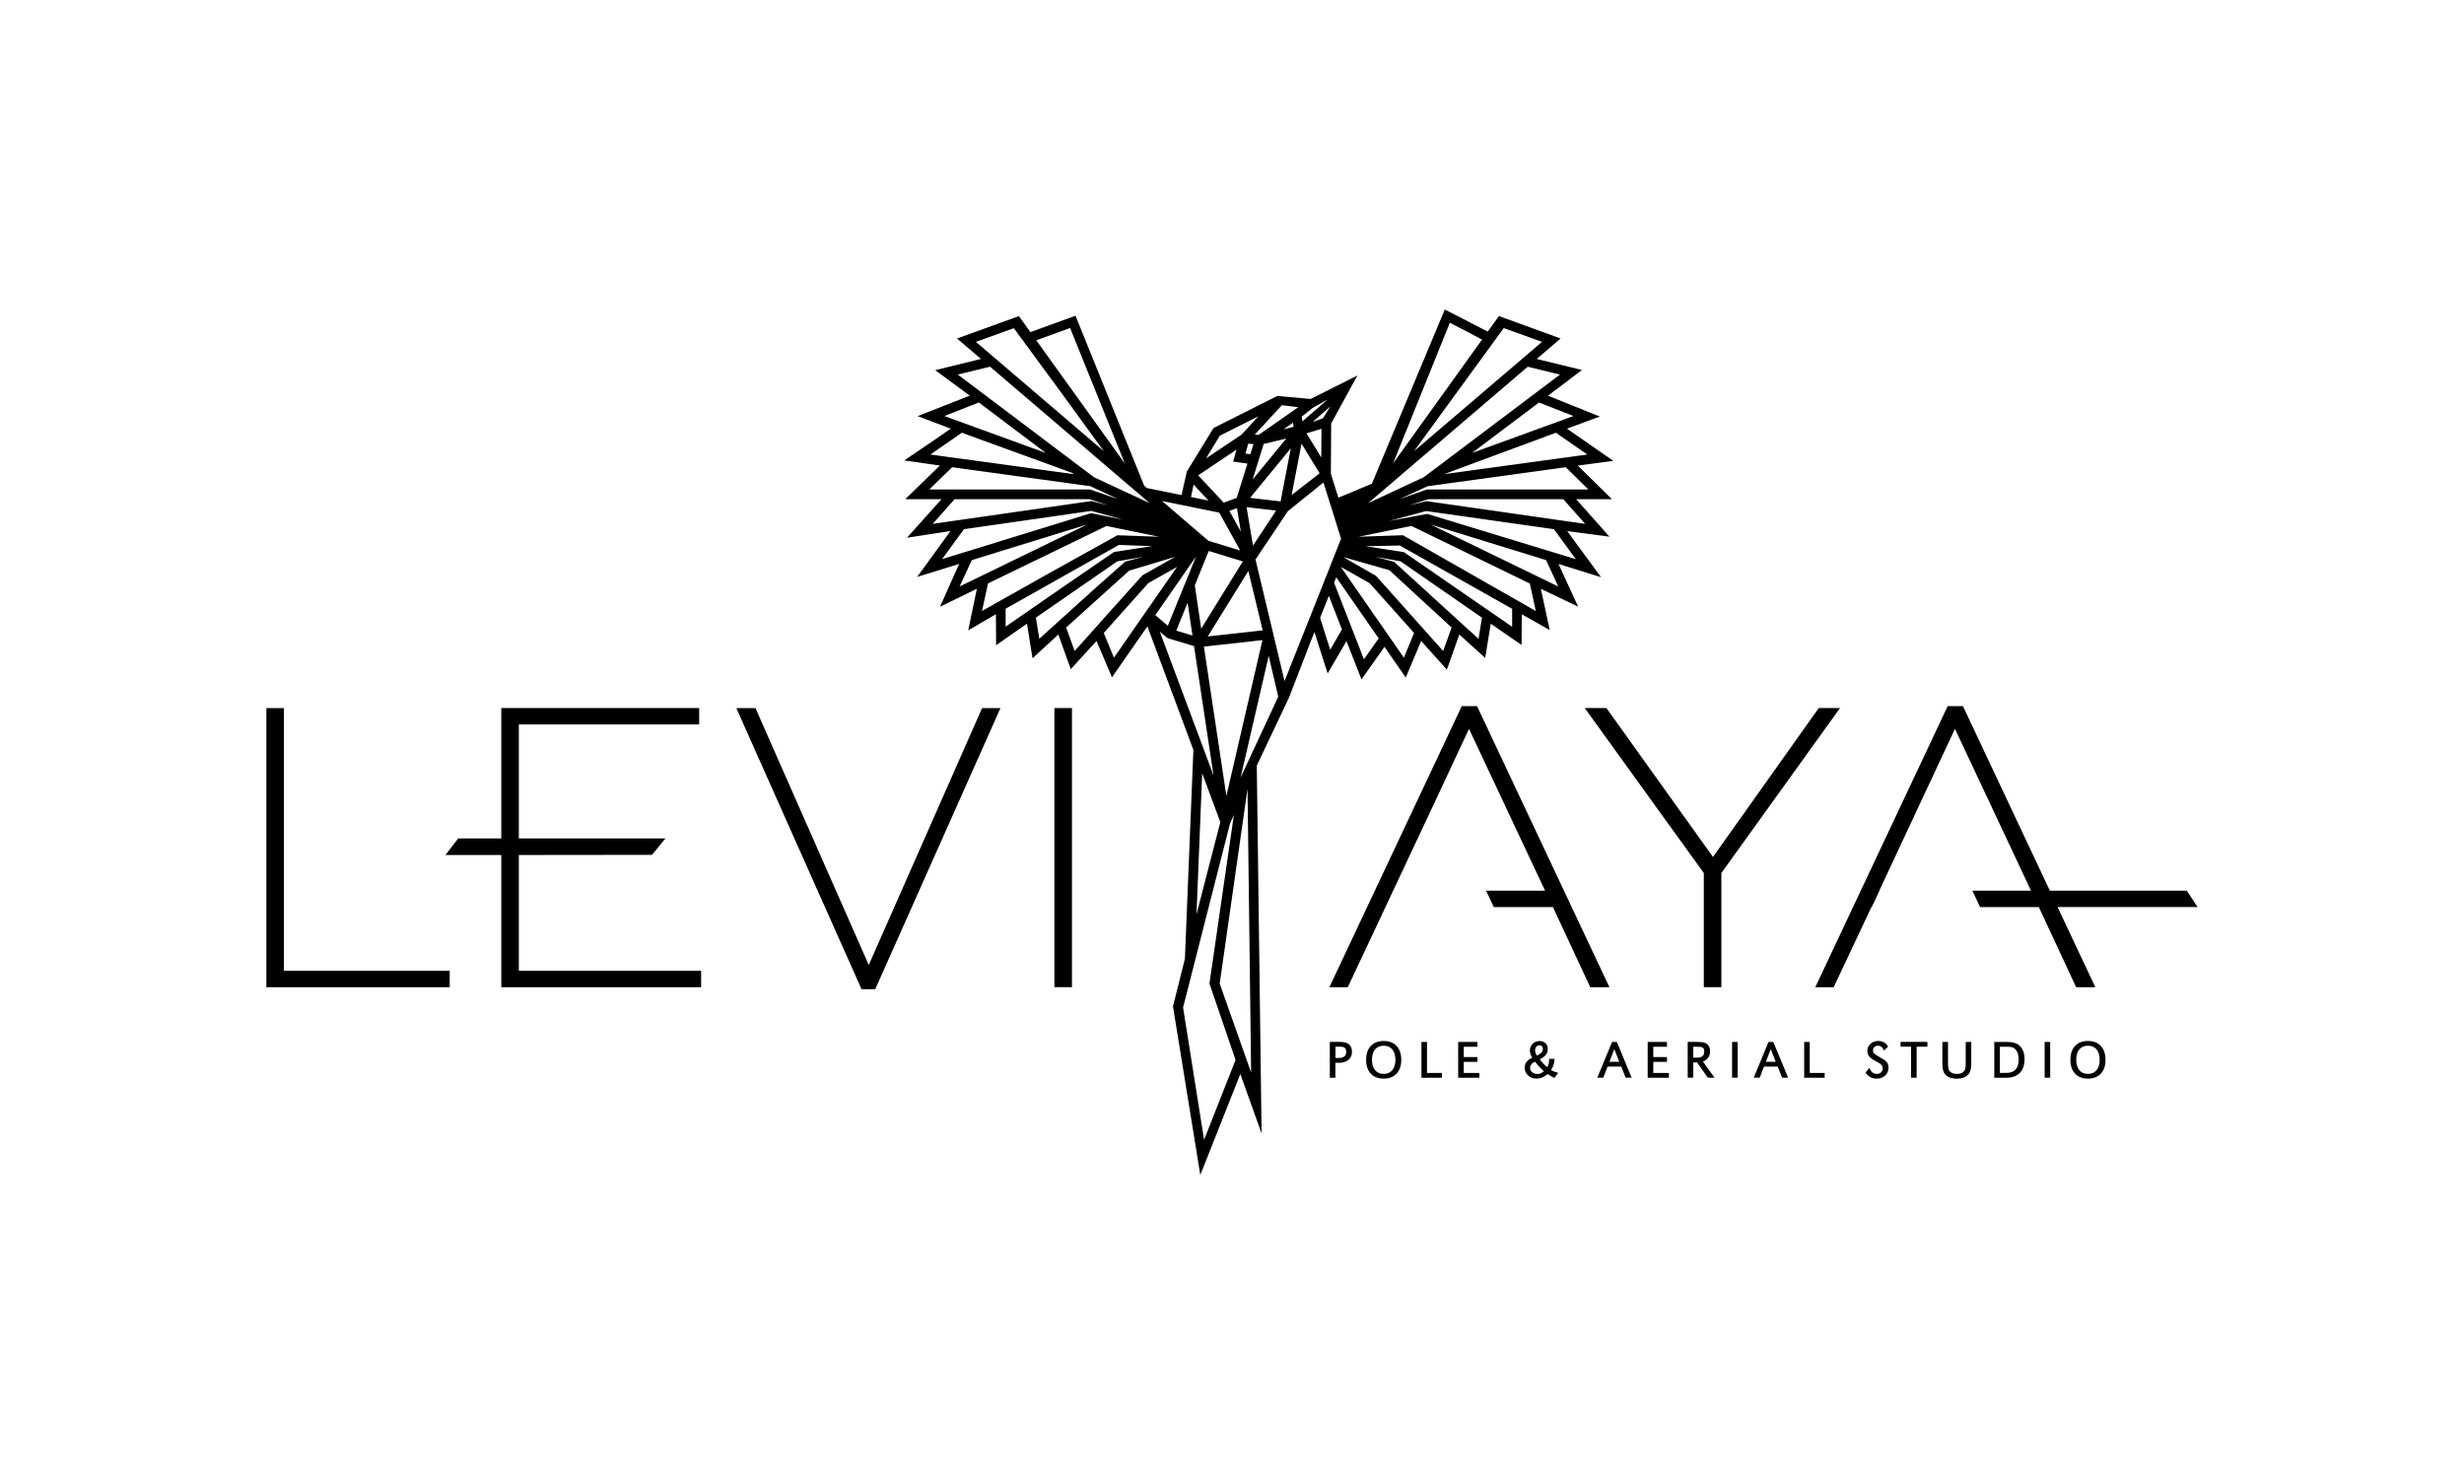 <?xml version="1.0" encoding="UTF-8"?> <!-- Generator: Adobe Illustrator 24.0.1, SVG Export Plug-In . SVG Version: 6.00 Build 0) --> <svg xmlns="http://www.w3.org/2000/svg" xmlns:xlink="http://www.w3.org/1999/xlink" version="1.1" id="Layer_1" x="0px" y="0px" viewBox="0 0 661.55 398.64" style="enable-background:new 0 0 661.55 398.64;" xml:space="preserve"> <style type="text/css"> .st0{fill-rule:evenodd;clip-rule:evenodd;fill:#EF81AE;} .st1{fill-rule:evenodd;clip-rule:evenodd;fill:#FFFFFF;} .st2{fill-rule:evenodd;clip-rule:evenodd;} </style> <g> <path class="st2" d="M76.23,260.71h44.51v4.4H71.52v-74.96h4.71V260.71z M134.59,229.6h-15l3.43-4.44h11.57v-35.02h53.13v4.4H139.3 v30.62h39.35l-3.59,4.4l-35.76,0.04v31.11h48.94v4.4h-53.65V229.6z M233.25,259.14l30.43-68.99h4.93l-33.62,75.49h-3.68 l-33.62-75.49h5.14L233.25,259.14z M283.1,190.14h4.71v74.96h-4.71V190.14z M545.3,239.19l-20.42-43.46l-20.32,43.46h0.05 l-2.07,4.4h-0.09l-10.13,21.52h-4.94l35.55-75.49h4.09l23.34,49.57h36.77l2.89,4.39h-37.59l10.14,21.53h-5.15l-10.02-21.52h-15.78 l-2.06-4.4H545.3z M457.45,234.45l-31.97-44.31h5.82l28.61,39.99l28.4-39.99h5.71l-31.86,44.31v30.65h-4.71V234.45z M416.94,243.59 h-15.88l-2.06-4.4h15.83l-20.42-43.46l-8.92,19.09l-23.63,50.29h-4.94l35.55-75.49h4.09l35.55,75.49h-5.15L416.94,243.59z M361.89,163.63C361.89,163.63,361.88,163.63,361.89,163.63c-0.01,0-0.01,0-0.01,0C361.88,163.63,361.88,163.63,361.89,163.63z M361.89,163.63C361.89,163.63,361.88,163.63,361.89,163.63c-0.01,0-0.01,0-0.01,0C361.88,163.63,361.88,163.63,361.89,163.63 M288.76,84.79l16.76,41.5c0.56,1.38,1.11,2.76,1.67,4.14c0.24,0.21,0.49,0.42,0.73,0.63c2.15,0.42,4.29,0.87,6.44,1.31l2.86,0.58 l1.43-6.33l7.17-11.68l17.15-8.61l8.92,0.81l12.56-6.3l-7.05,12.88l-0.08,13.51l2.02,6.43c0.01,0,0.02-0.01,0.03-0.01l8.97-3.76 l19.57-46.77l11.53,5.93l3-4.17l16.56,6.02l-6.41,5.5l12.15,2.96l-9.12,6.9l13.9,5.6l-8.81,3.26c0.05,0.03,0.1,0.07,0.15,0.1 l12.3,8.54l-9.54,1.27l9.17,9.02l-9.61,0.01l8.94,10.06l-11.34-1.5c0.61,0.83,1.21,1.66,1.82,2.49l7.27,9.9l-11.44-3.57l5.28,11.47 l-10.01-4.79l2.38,11.07l-7.5-4.23l-0.06,8.24l-8.28-5.71c-0.5,3.06-1,6.12-1.48,9.19l-6.95-6.28l-3.34,9.42l-6.91-7.69l-4.13,9.82 l-5.71-8.25l-6.18,8.74l-4.03-10.27l-5.05,8.67l-3.56-11.12l-6.84,17.65l-8.63,18.23l1.29,98.78l-5.71-15.96l-10.74,27.11 l-7.34-45.27l3.17-12.65c0.01-0.03,0.02-0.07,0.03-0.1l2.28-56.14c-0.11-0.28-0.21-0.57-0.32-0.85l-12.03-32.31 c-0.31,0.45-0.62,0.89-0.93,1.34l-8.58,12.33l-4.15-9.75l-6.91,7.57l-3.34-9.31l-6.93,6.39l-1.49-9.3l-8.29,5.79l-0.05-8.33 l-7.44,4.35l2.33-11.18l-9.9,4.84l3.99-8.96c0.39-0.85,0.78-1.7,1.17-2.55l-11.29,3.49l8.69-11.98c0.08-0.11,0.16-0.23,0.25-0.34 l-11.68,1.79l9.29-10.35l-9.76,0l9.32-9.03l-9.56-1.38l7.78-5.28c1.56-1.08,3.12-2.17,4.69-3.25l-8.89-3.36l13.59-5.34 c0.13-0.05,0.27-0.1,0.4-0.16l-9.27-6.84l10.7-2.63c0.53-0.13,1.06-0.26,1.6-0.39c-0.12-0.1-0.24-0.21-0.37-0.31l-6.09-5.17 l16.63-6.02l1.83,2.55c0.42,0.58,0.84,1.16,1.25,1.75c0.11-0.04,0.22-0.08,0.33-0.12L288.76,84.79z M426.18,122.06l-8.44-5.85 c-0.01,0-0.02,0.01-0.03,0.01l-30,11.11L426.18,122.06z M413.2,108.09l-17.82,13.43c-0.05,0.04-0.11,0.08-0.16,0.12l27.24-9.92 L413.2,108.09z M403.73,88.11l-24.07,33.04l34.36-29.35L403.73,88.11z M397.92,91.18l-8.65-4.51c-0.07,0.17-0.15,0.35-0.22,0.52 l-15.03,37.26L397.92,91.18z M382.28,128.14l36.56-27.55l-8.67-2.1l-42.83,36.62L382.28,128.14z M357.19,109.14l-4.79,4.2l2.8-1.03 L357.19,109.14z M324.54,147.96c-0.14,0.32-0.28,0.65-0.41,0.97c0,0.01,0,0.01-0.01,0.02l-3.33,8.25l1.46,9.84 c0.09,0.59,0.17,1.18,0.26,1.77c1.11-1.79,2.22-3.59,3.33-5.38l4.01-6.47c1.11-1.79,2.22-3.58,3.33-5.38 c0.17-0.27,0.34-0.54,0.5-0.81L324.54,147.96z M320.16,170.66c-0.41-2.74-0.81-5.47-1.22-8.21c-0.03-0.19-0.06-0.39-0.09-0.58 c-0.1,0.24-0.19,0.48-0.29,0.72c-0.77,1.89-1.54,3.78-2.31,5.67c-0.15,0.36-0.3,0.73-0.45,1.09 C317.26,169.79,318.71,170.23,320.16,170.66z M339.02,169.28c-0.09-0.35-0.17-0.71-0.26-1.06l-2.66-10.99 c-0.31-1.3-0.63-2.6-0.94-3.9c-0.03,0.04-0.05,0.09-0.08,0.13c-1.16,1.88-2.32,3.75-3.49,5.63c-1.34,2.16-2.67,4.32-4.01,6.47 c-1.11,1.79-2.21,3.57-3.32,5.36L339.02,169.28z M323.24,173.64c0.02,0.2,0.05,0.4,0.08,0.59c1.98,13.17,3.97,26.34,5.95,39.52 c3.23-13.95,6.45-27.9,9.68-41.85l-0.55,0.06L323.24,173.64z M336.41,146.53l6.21-9.42c-2.65-0.31-5.3-0.61-7.94-0.92 c0.01,0.05,0.02,0.11,0.03,0.16c0.46,2.75,0.92,5.49,1.38,8.24C336.2,145.24,336.31,145.89,336.41,146.53z M333.15,142.75 c-0.15-0.88-0.29-1.75-0.44-2.63c-0.2-1.22-0.41-2.44-0.61-3.66c-0.67,0.25-1.35,0.49-2.02,0.74c0.06,0.11,0.12,0.22,0.18,0.33 C331.22,139.27,332.18,141.01,333.15,142.75z M346.56,120.39l-10.91,13.28c-0.01,0.01-0.01,0.02-0.02,0.03 c2.73,0.32,5.46,0.63,8.19,0.95L346.56,120.39z M336.32,128.76l9.03-10.99c-2.02,0.48-4.05,0.97-6.07,1.45L336.32,128.76z M335.7,121.98c0.28-0.9,0.56-1.81,0.84-2.71l-1.41-0.14c-0.25,0.89-0.49,1.78-0.74,2.67C334.83,121.86,335.26,121.92,335.7,121.98 z M344.61,115.28c0.9-0.22,1.81-0.43,2.71-0.65l-0.19-1.11C346.29,114.11,345.45,114.69,344.61,115.28z M346.79,132.93l7.52-5.83 c-0.1-0.16-0.19-0.31-0.29-0.47l-4.58-7.48L346.79,132.93z M354.75,122.85l0.04-7.7c-1.34,0.41-2.67,0.81-4.01,1.22 c0.01,0.01,0.01,0.02,0.02,0.03l3.89,6.36C354.71,122.78,354.73,122.82,354.75,122.85z M349.49,111.88l0.19,1.26l6.77-5.85 l-4.03,2.27L349.49,111.88z M344.17,108.81l-7.28,7.89l1.04,0.08l10.65-7.43C347.11,109.17,345.64,108.99,344.17,108.81z M323.81,123.1l9.53-6.39l4.46-4.84c0.03-0.03,0.05-0.05,0.08-0.08L327.5,117L323.81,123.1z M321.69,127.65l6.87,7.33l3.48-1.27 l2.88-9.22l-3.83-0.54l0.89-3.2L321.69,127.65z M319.77,133.47c1.57,0.32,3.13,0.64,4.7,0.95l-4.01-4.28 C320.23,131.25,320,132.36,319.77,133.47z M327.35,137.66l-15.36-3.12c0.18,0.16,0.37,0.31,0.55,0.47l11.9,10.21l7.59,2.32 l0.95,0.29L327.35,137.66z M287.31,88.08c-0.12,0.04-0.23,0.08-0.35,0.13l-8.73,3.17c1.07,1.5,2.15,2.99,3.22,4.49 c1.39,1.93,2.78,3.87,4.17,5.8c1.49,2.07,2.98,4.15,4.47,6.22c1.48,2.06,2.96,4.13,4.45,6.19c1.35,1.87,2.69,3.75,4.04,5.62 c1.1,1.54,2.21,3.07,3.31,4.61c0.03,0.04,0.06,0.09,0.1,0.13L287.31,88.08z M289.71,115.48c1.95,1.67,3.9,3.33,5.85,5 c0.26,0.22,0.52,0.45,0.79,0.67c-3.68-5.06-7.36-10.13-11.05-15.19L272.2,88.13l-7.71,2.79c-0.82,0.3-1.64,0.6-2.47,0.89 c0.04,0.04,0.09,0.08,0.13,0.11L289.71,115.48z M308.65,135.1c-0.68-0.58-1.35-1.16-2.03-1.74c-0.1-0.06-0.19-0.14-0.26-0.23 c-0.83-0.71-1.66-1.42-2.49-2.13c-0.31-0.27-0.62-0.53-0.94-0.8l-0.01-0.01c-0.58-0.49-1.15-0.98-1.72-1.47 c-0.58-0.49-1.15-0.98-1.73-1.48c-0.64-0.55-1.28-1.1-1.93-1.65c-1.69-1.45-3.38-2.89-5.07-4.34c-2-1.71-4-3.42-6-5.13 l-12.82-10.96c-0.44-0.37-0.88-0.75-1.32-1.12c-2.17-1.85-4.33-3.7-6.5-5.56c-0.28,0.07-0.56,0.14-0.84,0.2 c-2.15,0.52-4.29,1.04-6.44,1.56c-0.47,0.11-0.93,0.23-1.4,0.34c0.44,0.33,0.87,0.66,1.31,0.99l15.52,11.7 c2.1,1.58,4.19,3.16,6.29,4.74c0.61,0.46,1.23,0.92,1.84,1.39c1.13,0.85,2.26,1.7,3.38,2.55c1.25,0.94,2.5,1.88,3.75,2.83 l0.38,0.28l2.56,1.93c0.39,0.3,0.79,0.59,1.18,0.89c0,0,0,0,0,0c0.13,0.1,0.27,0.2,0.4,0.3c0,0,0,0,0,0 c0.04,0.02,0.08,0.03,0.12,0.05c0.45,0.21,0.9,0.42,1.35,0.63c0.01,0,0.02,0.01,0.03,0.01c2.68,1.25,5.37,2.5,8.05,3.75 C305.11,133.45,306.88,134.27,308.65,135.1z M280.79,121.64l-17.71-13.35l-0.27-0.21c-0.33,0.13-0.66,0.26-0.98,0.39 c-2.36,0.93-4.72,1.85-7.09,2.78c-0.4,0.16-0.79,0.31-1.19,0.47c0.5,0.18,1.01,0.37,1.51,0.55L280.79,121.64z M249.82,122.06 c0.83,0.11,1.66,0.23,2.49,0.34c3.6,0.49,7.21,0.99,10.81,1.48c0.64,0.09,1.29,0.18,1.93,0.26l11.16,1.53 c2.4,0.33,4.81,0.66,7.21,0.99c1.64,0.22,3.27,0.45,4.91,0.67c-0.04-0.03-0.08-0.06-0.12-0.09c-0.12-0.09-0.24-0.16-0.35-0.25 c-0.46-0.15-0.9-0.34-1.35-0.5c-0.18-0.06-0.36-0.13-0.54-0.19l-2.66-0.97c-3.22-1.17-6.43-2.34-9.65-3.51l-15.41-5.61 c-0.31,0.21-0.61,0.42-0.92,0.63l-6.32,4.38C250.63,121.5,250.23,121.78,249.82,122.06z M255.63,125.47 c-0.21,0.21-0.43,0.42-0.64,0.62c-1.59,1.56-3.18,3.12-4.77,4.67c-0.23,0.23-0.47,0.46-0.7,0.69h6.15c0.49-0.04,0.95,0,1.44,0 h31.51c1.34,0,2.68-0.03,4.03,0l7.59,2.6l-7.51-3.49l-30.76-4.22c-1.52-0.21-3.05-0.42-4.57-0.63 C256.81,125.63,256.22,125.55,255.63,125.47z M252.93,150.15c0.28-0.09,0.56-0.17,0.84-0.26c1.77-0.55,3.54-1.09,5.31-1.64v0 l0.67-0.2c0.34-0.1,0.68-0.21,1.02-0.31l4.24-1.31l3.68-1.14c1.29-0.4,2.58-0.8,3.87-1.19c3.33-1.03,6.66-2.06,10-3.08 c0.45-0.14,0.91-0.28,1.36-0.42c0.33-0.1,0.67-0.21,1-0.31c0.41-0.13,0.81-0.25,1.22-0.38c1.29-0.4,2.58-0.8,3.87-1.19 c0.03-0.01,0.07-0.02,0.1-0.03c0.73-0.22,1.45-0.47,2.18-0.68c0.27-0.1,0.54-0.17,0.83-0.17l8.4,1.68l-8.53-2.32c0,0,0,0,0,0 c-0.05,0.01-0.1,0.01-0.15,0.02c-0.97,0.14-1.94,0.28-2.91,0.42c-0.95,0.14-1.9,0.27-2.85,0.41c-2.92,0.42-5.84,0.84-8.75,1.26 c-2.65,0.38-5.31,0.76-7.96,1.14c-0.71,0.1-1.42,0.2-2.13,0.31c-0.08,0.01-0.16,0.02-0.24,0.03c-2.2,0.32-4.4,0.63-6.6,0.95 c-0.65,0.09-1.3,0.19-1.95,0.28c-0.21,0.03-0.43,0.06-0.64,0.09c-0.24,0.32-0.47,0.65-0.71,0.97c-1.53,2.1-3.06,4.19-4.59,6.29 C253.32,149.62,253.12,149.88,252.93,150.15z M257.64,157.49c0.62-0.3,1.24-0.6,1.86-0.9l4.19-2.03c0.01,0,0.02-0.01,0.02-0.01 l0.82-0.4c1.82-0.88,3.63-1.76,5.45-2.65c1.51-0.73,3.02-1.47,4.53-2.2c2.53-1.23,5.06-2.46,7.59-3.69 c1.44-0.7,2.87-1.39,4.31-2.09l5.36-2.6c-0.84,0.26-1.68,0.49-2.52,0.75c-1.71,0.53-3.42,1.05-5.13,1.58l-5.71,1.76 c-2.58,0.8-5.16,1.59-7.74,2.39l-4.4,1.36c-0.64,0.2-1.29,0.4-1.93,0.6c-1.14,0.35-2.29,0.71-3.43,1.06l-0.4,0.87 C259.55,153.35,258.59,155.42,257.64,157.49z M311.21,144.14c-0.11-0.02-0.22-0.04-0.33-0.07c-1.69-0.34-3.38-0.69-5.06-1.03 c-2.17-0.44-4.33-0.89-6.5-1.33c-0.75-0.15-1.5-0.31-2.25-0.46l-31.79,15.42c-0.06,0.25-0.11,0.51-0.17,0.76 c-0.49,2.22-0.97,4.44-1.46,6.65c0.31-0.18,0.62-0.35,0.94-0.53c1.2-0.68,2.4-1.35,3.6-2.03c0,0,0,0,0.01,0l0,0l0.01-0.01 c0.63-0.36,1.27-0.71,1.9-1.07l1-0.56c0.32-0.18,0.64-0.36,0.97-0.54c1.76-0.99,3.52-1.98,5.28-2.98c0.8-0.45,1.59-0.9,2.39-1.35 L300,143.74L311.21,144.14z M309.37,146.67c-0.78-0.03-1.55-0.06-2.33-0.09l-1.61-0.06c-1.05-0.04-2.1-0.08-3.15-0.12 c-0.59-0.02-1.17-0.04-1.76-0.06c-0.04,0-0.08,0-0.12,0c-0.29,0.17-0.59,0.33-0.89,0.5c-1.67,0.94-3.35,1.89-5.02,2.83 c-2.5,1.41-5.01,2.82-7.51,4.23l-16.98,9.57v4.81c0.39-0.27,0.77-0.54,1.16-0.8c1.97-1.36,3.94-2.72,5.9-4.08 c2.41-1.67,4.83-3.34,7.24-5.01c0.44-0.31,0.89-0.61,1.33-0.92l13.45-9.23l5.99-0.93L309.37,146.67z M302.16,150.8l4.77-1.26 l-6.95,1.2l-21.86,15.12c0.02,0.09,0.03,0.18,0.04,0.27c0.29,1.8,0.59,3.61,0.88,5.41c0.26-0.24,0.52-0.47,0.78-0.71l10.55-9.54 c1.25-1.13,2.49-2.25,3.74-3.38l8-7.09L302.16,150.8z M288.53,174.82c1.43-1.61,2.87-3.2,4.3-4.8c0.35-0.39,0.7-0.78,1.05-1.17 c0.02-0.02,0.04-0.04,0.06-0.07c1.38-1.59,2.8-3.14,4.2-4.71l8.59-9.57l8.78-4.96l-12.35,3.71l-12.5,11.28l-4.39,3.97 c-0.01,0.01-0.01,0.01-0.02,0.02c0.04,0.11,0.08,0.22,0.12,0.33C287.1,170.83,287.81,172.82,288.53,174.82z M299.08,176.61 c0.42-0.61,0.85-1.22,1.27-1.82c1.79-2.58,3.58-5.15,5.37-7.73c0.52-0.75,1.04-1.49,1.56-2.24c0.04-0.07,0.09-0.14,0.14-0.21 c0.2-0.31,0.42-0.59,0.63-0.89c0.4-0.57,0.79-1.14,1.19-1.71l0.14-0.21c1.28-1.84,2.56-3.69,3.84-5.53 c0.93-1.34,1.87-2.69,2.8-4.03l-7.72,4.36c-0.6,0.72-1.25,1.39-1.87,2.09c-1.23,1.38-2.46,2.76-3.7,4.14 c-2.13,2.38-4.26,4.77-6.38,7.15c0.06,0.16,0.13,0.31,0.19,0.47C297.39,172.5,298.23,174.56,299.08,176.61z M310.18,165.19 l3.37,2.85l0.5-1.23l7.06-17.34L310.18,165.19z M325.82,208.25l-5.16-34.24c-0.03-0.17-0.05-0.34-0.08-0.51 c-0.05-0.01-0.1-0.03-0.15-0.04c-2.24-0.68-4.49-1.35-6.73-2.03c-0.17-0.05-0.33-0.14-0.46-0.25c-0.01-0.01-0.02-0.02-0.03-0.02 c-0.23-0.2-0.47-0.4-0.7-0.59l-1.12-0.95L325.82,208.25z M322.77,207.66c0,0.09-0.01,0.19-0.01,0.28 c-0.51,12.54-1.02,25.07-1.52,37.61c2.13-8.26,4.27-16.51,6.4-24.77L322.9,208C322.86,207.89,322.82,207.77,322.77,207.66z M323.28,306.1c1.7-4.31,3.4-8.63,5.1-12.95c1.12-2.84,2.24-5.68,3.35-8.52l-7.01-20.51l6.41-44.2c0.05-0.35,0.1-0.71,0.16-1.06 c-0.3,0.64-0.6,1.28-0.89,1.92c-0.05,0.1-0.09,0.2-0.14,0.3c-0.03,0.13-0.06,0.26-0.1,0.39l-12.52,49.09L323.28,306.1z M335.91,288.03l-0.97-76.15c-0.03,0.17-0.06,0.34-0.08,0.52l-7.39,51.74L335.91,288.03z M343.19,187.09l-2.56-10.94l-7.56,32.7 L343.19,187.09z M337.08,150.24l7.8,32.66c1.82-4.56,3.63-9.12,5.44-13.69c0.53-1.34,1.06-2.67,1.6-4.01 c0.03-0.07,0.06-0.14,0.08-0.21c1.19-2.98,2.37-5.97,3.56-8.95c0.01-0.02,0.02-0.05,0.02-0.08l0.01-0.04l0.33-0.84l0.01-0.02 c0.04-0.09,0.08-0.18,0.12-0.27c0.31-0.78,0.62-1.55,0.93-2.33l-0.01-0.01l1.18-2.98l0,0l0.43-1.09l0.76-1.9l0,0l0.03-0.08 l0.32-0.82h0l0.37-0.93l-0.36-1.13l-0.28-0.88l-0.5-1.6l-0.54-1.72l0.01-0.01c-0.32-1.02-0.64-2.04-0.96-3.06l-0.56-1.77 c-0.51-1.63-1.03-3.27-1.54-4.9c-0.14,0.11-0.29,0.22-0.43,0.33l-9.15,7.39L337.08,150.24z M356.78,160.01 c-0.46,1.15-0.91,2.29-1.37,3.44c-0.33,0.82-0.65,1.64-0.98,2.45c0,0.01,0.01,0.03,0.01,0.04c0.21,0.67,0.42,1.33,0.63,2 c0.69,2.18,1.38,4.36,2.07,6.54c1.05-1.81,2.1-3.62,3.15-5.44c-0.02-0.05-0.04-0.11-0.06-0.16c-0.74-1.91-1.49-3.82-2.23-5.73 c-0.25-0.65-0.51-1.31-0.76-1.96C357.09,160.8,356.94,160.4,356.78,160.01z M370.16,171.43c-0.68-0.98-1.36-1.95-2.04-2.93 c-2.08-2.99-4.15-5.98-6.23-8.97c-0.11-0.16-0.22-0.32-0.33-0.47c-0.93-1.34-1.87-2.69-2.8-4.03c-0.05,0.11-0.09,0.23-0.14,0.35 c-0.14,0.36-0.29,0.71-0.43,1.07c0,0.01-0.01,0.02-0.01,0.03c0.14,0.37,0.28,0.73,0.43,1.1l1,2.56c2.09,5.36,4.18,10.72,6.26,16.08 c0.11,0.28,0.22,0.56,0.32,0.83L370.16,171.43z M359.99,152.24c0.4,0.57,0.79,1.14,1.19,1.71c2.38,3.43,4.76,6.85,7.14,10.28 c1.5,2.16,3.01,4.33,4.51,6.49c1.11,1.59,2.21,3.19,3.32,4.78c0.26,0.37,0.52,0.74,0.77,1.12c0.91-2.21,1.82-4.41,2.73-6.62 c-0.32-0.36-0.63-0.74-0.95-1.1c-0.92-1.03-1.83-2.05-2.75-3.08l-8.23-9.22l-4.57-2.58C362.1,153.42,361.05,152.83,359.99,152.24z M387.47,174.82l2.27-6.31c-0.02-0.02-0.05-0.04-0.07-0.06l-16.65-15.33l-12.12-3.46c-0.01,0.03-0.02,0.05-0.03,0.08 c0.64,0.36,1.28,0.73,1.92,1.09c0,0,0.01,0.01,0.01,0.01l6.64,3.8l5.71,6.38c3,3.36,6.01,6.73,9.01,10.1 C385.26,172.35,386.36,173.58,387.47,174.82z M369.21,149.5l5.11,1.39l18.41,16.82c1.41,1.28,2.83,2.55,4.24,3.83 c0.31-1.89,0.62-3.79,0.92-5.68l-21.86-15.12L369.21,149.5z M405.99,163.49l-30.16-17l-9.18,0.19l-0.02,0l10.28,1.58l29.08,20.05 V163.49z M410.74,156.71L379,141.26c-0.23,0.04-0.46,0.07-0.7,0.12c-0.01,0-0.01,0-0.02,0l-13.49,2.76l11.87-0.41l35.69,20.36 C411.82,161.63,411.28,159.17,410.74,156.71z M418.36,157.49c-1.08-2.35-2.16-4.7-3.24-7.05c-0.37-0.11-0.73-0.25-1.11-0.37 c-0.19-0.06-0.37-0.12-0.56-0.17c-9.79-3.02-19.58-6.04-29.37-9.06l33.38,16.22C417.77,157.2,418.07,157.35,418.36,157.49z M419.72,134.05l-36.21,0l-5.13,1.63l4.64-1.1l42.57,6.1L419.72,134.05z M383.24,131.45l43.24,0l-6.1-5.98l-37.11,5.11l-7.5,3.47 l7.16-2.55c0.05-0.01,0.1-0.02,0.15-0.03C383.13,131.47,383.19,131.46,383.24,131.45z M297.54,135.69l-5.05-1.64 c-0.06,0-0.13,0-0.19,0c-0.37,0-0.74,0-1.11,0h-34.9l-0.7,0.79c-1.54,1.74-3.09,3.49-4.63,5.23c-0.18,0.2-0.36,0.41-0.54,0.61 c0.34-0.05,0.68-0.1,1.02-0.15l6.47-0.93c0.25-0.06,0.47-0.07,0.73-0.1c2.45-0.35,4.91-0.71,7.36-1.06 c3.77-0.54,7.54-1.08,11.3-1.62c0.16-0.02,0.31-0.04,0.47-0.07l3.11-0.45c2.31-0.33,4.61-0.66,6.92-1l5.27-0.74L297.54,135.69z M382.92,137.24l-9.91,2.65l10.19-1.89l39.88,12.16c-1.12-1.53-2.24-3.07-3.35-4.6c-0.84-1.15-1.68-2.3-2.52-3.45L382.92,137.24 L382.92,137.24L382.92,137.24z M357.04,289.41v-9.61h2.73c1.1,0,1.91,0.22,2.43,0.66c0.52,0.44,0.79,1.12,0.79,2.04 c0,0.89-0.32,1.59-0.95,2.12c-0.64,0.53-1.49,0.79-2.56,0.79h-0.95v4.01H357.04z M358.54,284.11h0.95c1.29,0,1.94-0.54,1.94-1.63 c0-0.5-0.13-0.86-0.37-1.08c-0.25-0.21-0.66-0.32-1.24-0.32h-1.27V284.11z M371.5,279.55c1.48,0,2.64,0.45,3.47,1.34 c0.83,0.89,1.25,2.13,1.25,3.72c0,1.58-0.42,2.82-1.25,3.71c-0.84,0.89-1.99,1.34-3.47,1.34c-1.48,0-2.63-0.45-3.46-1.34 c-0.83-0.89-1.25-2.13-1.25-3.72c0-1.58,0.42-2.81,1.25-3.71C368.87,280,370.02,279.55,371.5,279.55z M371.51,280.82 c-0.99,0-1.77,0.33-2.32,1c-0.55,0.66-0.83,1.59-0.83,2.78c0,1.19,0.28,2.12,0.84,2.79c0.56,0.67,1.33,1,2.31,1 c0.98,0,1.74-0.33,2.3-1c0.56-0.67,0.84-1.6,0.84-2.79c0-1.18-0.28-2.11-0.83-2.78C373.26,281.15,372.49,280.82,371.51,280.82z M383.13,279.8v8.33h4.01v1.29h-5.5v-9.61H383.13z M393,283.87h3.68v1.29H393v2.97h4.19v1.29h-5.69v-9.61h5.17v1.29H393V283.87z M415.89,284.34h1.49c-0.06,0.71-0.15,1.26-0.28,1.67c-0.13,0.4-0.35,0.85-0.67,1.34c0.41,0.26,0.98,0.49,1.74,0.7l0.19,0.05 l-1.01,1.36c-0.68-0.29-1.29-0.63-1.84-1.02c-0.96,0.81-1.96,1.22-2.99,1.22c-0.89,0-1.64-0.29-2.25-0.86 c-0.62-0.57-0.92-1.27-0.92-2.09c0-1.19,0.68-2.08,2.04-2.64c-0.42-0.73-0.63-1.38-0.63-1.94c0-0.74,0.25-1.35,0.74-1.84 c0.49-0.49,1.11-0.73,1.85-0.73c0.65,0,1.18,0.2,1.59,0.59c0.41,0.39,0.61,0.91,0.61,1.54c0,0.6-0.17,1.12-0.5,1.55 c-0.33,0.44-0.88,0.85-1.64,1.23c0.63,0.84,1.29,1.54,1.99,2.12c0.34-0.52,0.52-1.17,0.52-1.94L415.89,284.34z M412.63,283.47 c1.07-0.49,1.61-1.06,1.61-1.73c0-0.69-0.31-1.03-0.93-1.03c-0.35,0-0.63,0.13-0.84,0.39c-0.21,0.26-0.32,0.59-0.32,1.01 C412.15,282.53,412.31,282.98,412.63,283.47z M412.14,285.1c-0.89,0.4-1.34,0.97-1.34,1.7c0,0.45,0.19,0.83,0.57,1.14 c0.38,0.31,0.84,0.47,1.38,0.47c0.65,0,1.24-0.25,1.77-0.74C413.63,286.89,412.83,286.04,412.14,285.1z M434.1,279.8l3.98,9.61 h-1.61l-1.19-2.99h-3.67l-1.15,2.99h-1.61l3.98-9.61H434.1z M434.75,285.13l-1.33-3.39l-1.31,3.39H434.75z M443.88,283.87h3.68 v1.29h-3.68v2.97h4.19v1.29h-5.69v-9.61h5.18v1.29h-3.68V283.87z M453.13,289.41v-9.61h2.63c0.94,0,1.61,0.09,2.01,0.26 c0.91,0.39,1.37,1.17,1.37,2.33c0,0.61-0.17,1.16-0.52,1.64c-0.34,0.48-0.81,0.83-1.4,1.05l3.11,4.33h-1.8l-2.88-4.09h-1.03v4.09 H453.13z M454.62,284.03h0.91c0.71,0,1.23-0.13,1.55-0.4c0.32-0.27,0.48-0.69,0.48-1.28c0-0.48-0.12-0.81-0.36-0.99 c-0.24-0.18-0.69-0.27-1.33-0.27h-0.36h-0.89V284.03z M466.53,279.8v9.61h-1.49v-9.61H466.53z M476.11,279.8l3.98,9.61h-1.61 l-1.19-2.99h-3.68l-1.15,2.99h-1.61l3.98-9.61H476.11z M476.76,285.13l-1.33-3.39l-1.31,3.39H476.76z M485.89,279.8v8.33h4.01v1.29 h-5.5v-9.61H485.89z M506.93,281.05l-1.09,1.07c-0.39-0.87-0.92-1.3-1.61-1.3c-0.4,0-0.73,0.12-0.98,0.35 c-0.25,0.24-0.38,0.54-0.38,0.91c0,0.34,0.11,0.62,0.31,0.84c0.21,0.22,0.65,0.5,1.31,0.86c1.02,0.55,1.7,1.01,2.04,1.4 c0.34,0.39,0.51,0.88,0.51,1.48c0,0.9-0.3,1.62-0.89,2.17c-0.59,0.55-1.36,0.83-2.32,0.83c-1.26,0-2.25-0.55-2.97-1.64l1.07-1.25 c0.39,1.08,1.04,1.62,1.94,1.62c0.48,0,0.87-0.14,1.17-0.42c0.3-0.28,0.45-0.64,0.45-1.09c0-0.59-0.38-1.09-1.13-1.5l-0.58-0.31 c-0.91-0.49-1.54-0.95-1.9-1.36c-0.35-0.41-0.52-0.91-0.52-1.5c0-0.75,0.28-1.38,0.83-1.9c0.55-0.51,1.23-0.77,2.04-0.77 C505.45,279.55,506.36,280.05,506.93,281.05z M514.59,281.08v8.33h-1.49v-8.33h-2.82v-1.29h7.2v1.29H514.59z M521.52,279.8h1.49 v5.7c0,1.02,0.12,1.7,0.36,2.04c0.41,0.57,1.08,0.86,2.02,0.86c0.94,0,1.62-0.28,2.02-0.85c0.24-0.34,0.36-1.02,0.36-2.04v-5.7 h1.49v5.66c0,1.26-0.17,2.16-0.51,2.69c-0.63,1.01-1.76,1.51-3.37,1.51c-1.62,0-2.74-0.5-3.38-1.51c-0.33-0.53-0.5-1.43-0.5-2.69 V279.8z M535.44,279.8h3.22c1.53,0,2.63,0.27,3.32,0.8c1.05,0.82,1.58,2.1,1.58,3.86c0,1.58-0.43,2.81-1.28,3.67 c-0.86,0.86-2.06,1.29-3.62,1.29h-3.22V279.8z M536.93,281.08v7.04h1.77c2.19,0,3.28-1.21,3.28-3.62c0-1.31-0.34-2.26-1.01-2.85 c-0.25-0.23-0.53-0.38-0.83-0.45c-0.3-0.07-0.78-0.11-1.44-0.11H536.93z M550.45,279.8v9.61h-1.49v-9.61H550.45z M560.58,279.55 c1.48,0,2.64,0.45,3.47,1.34c0.83,0.89,1.25,2.13,1.25,3.72c0,1.58-0.42,2.82-1.25,3.71c-0.84,0.89-1.99,1.34-3.47,1.34 c-1.48,0-2.63-0.45-3.46-1.34c-0.83-0.89-1.25-2.13-1.25-3.72c0-1.58,0.42-2.81,1.25-3.71C557.95,280,559.1,279.55,560.58,279.55z M560.59,280.82c-0.99,0-1.77,0.33-2.32,1c-0.55,0.66-0.83,1.59-0.83,2.78c0,1.19,0.28,2.12,0.84,2.79c0.56,0.67,1.33,1,2.31,1 c0.98,0,1.74-0.33,2.3-1c0.56-0.67,0.84-1.6,0.84-2.79c0-1.18-0.28-2.11-0.83-2.78C562.35,281.15,561.58,280.82,560.59,280.82z"></path> </g> </svg> 
